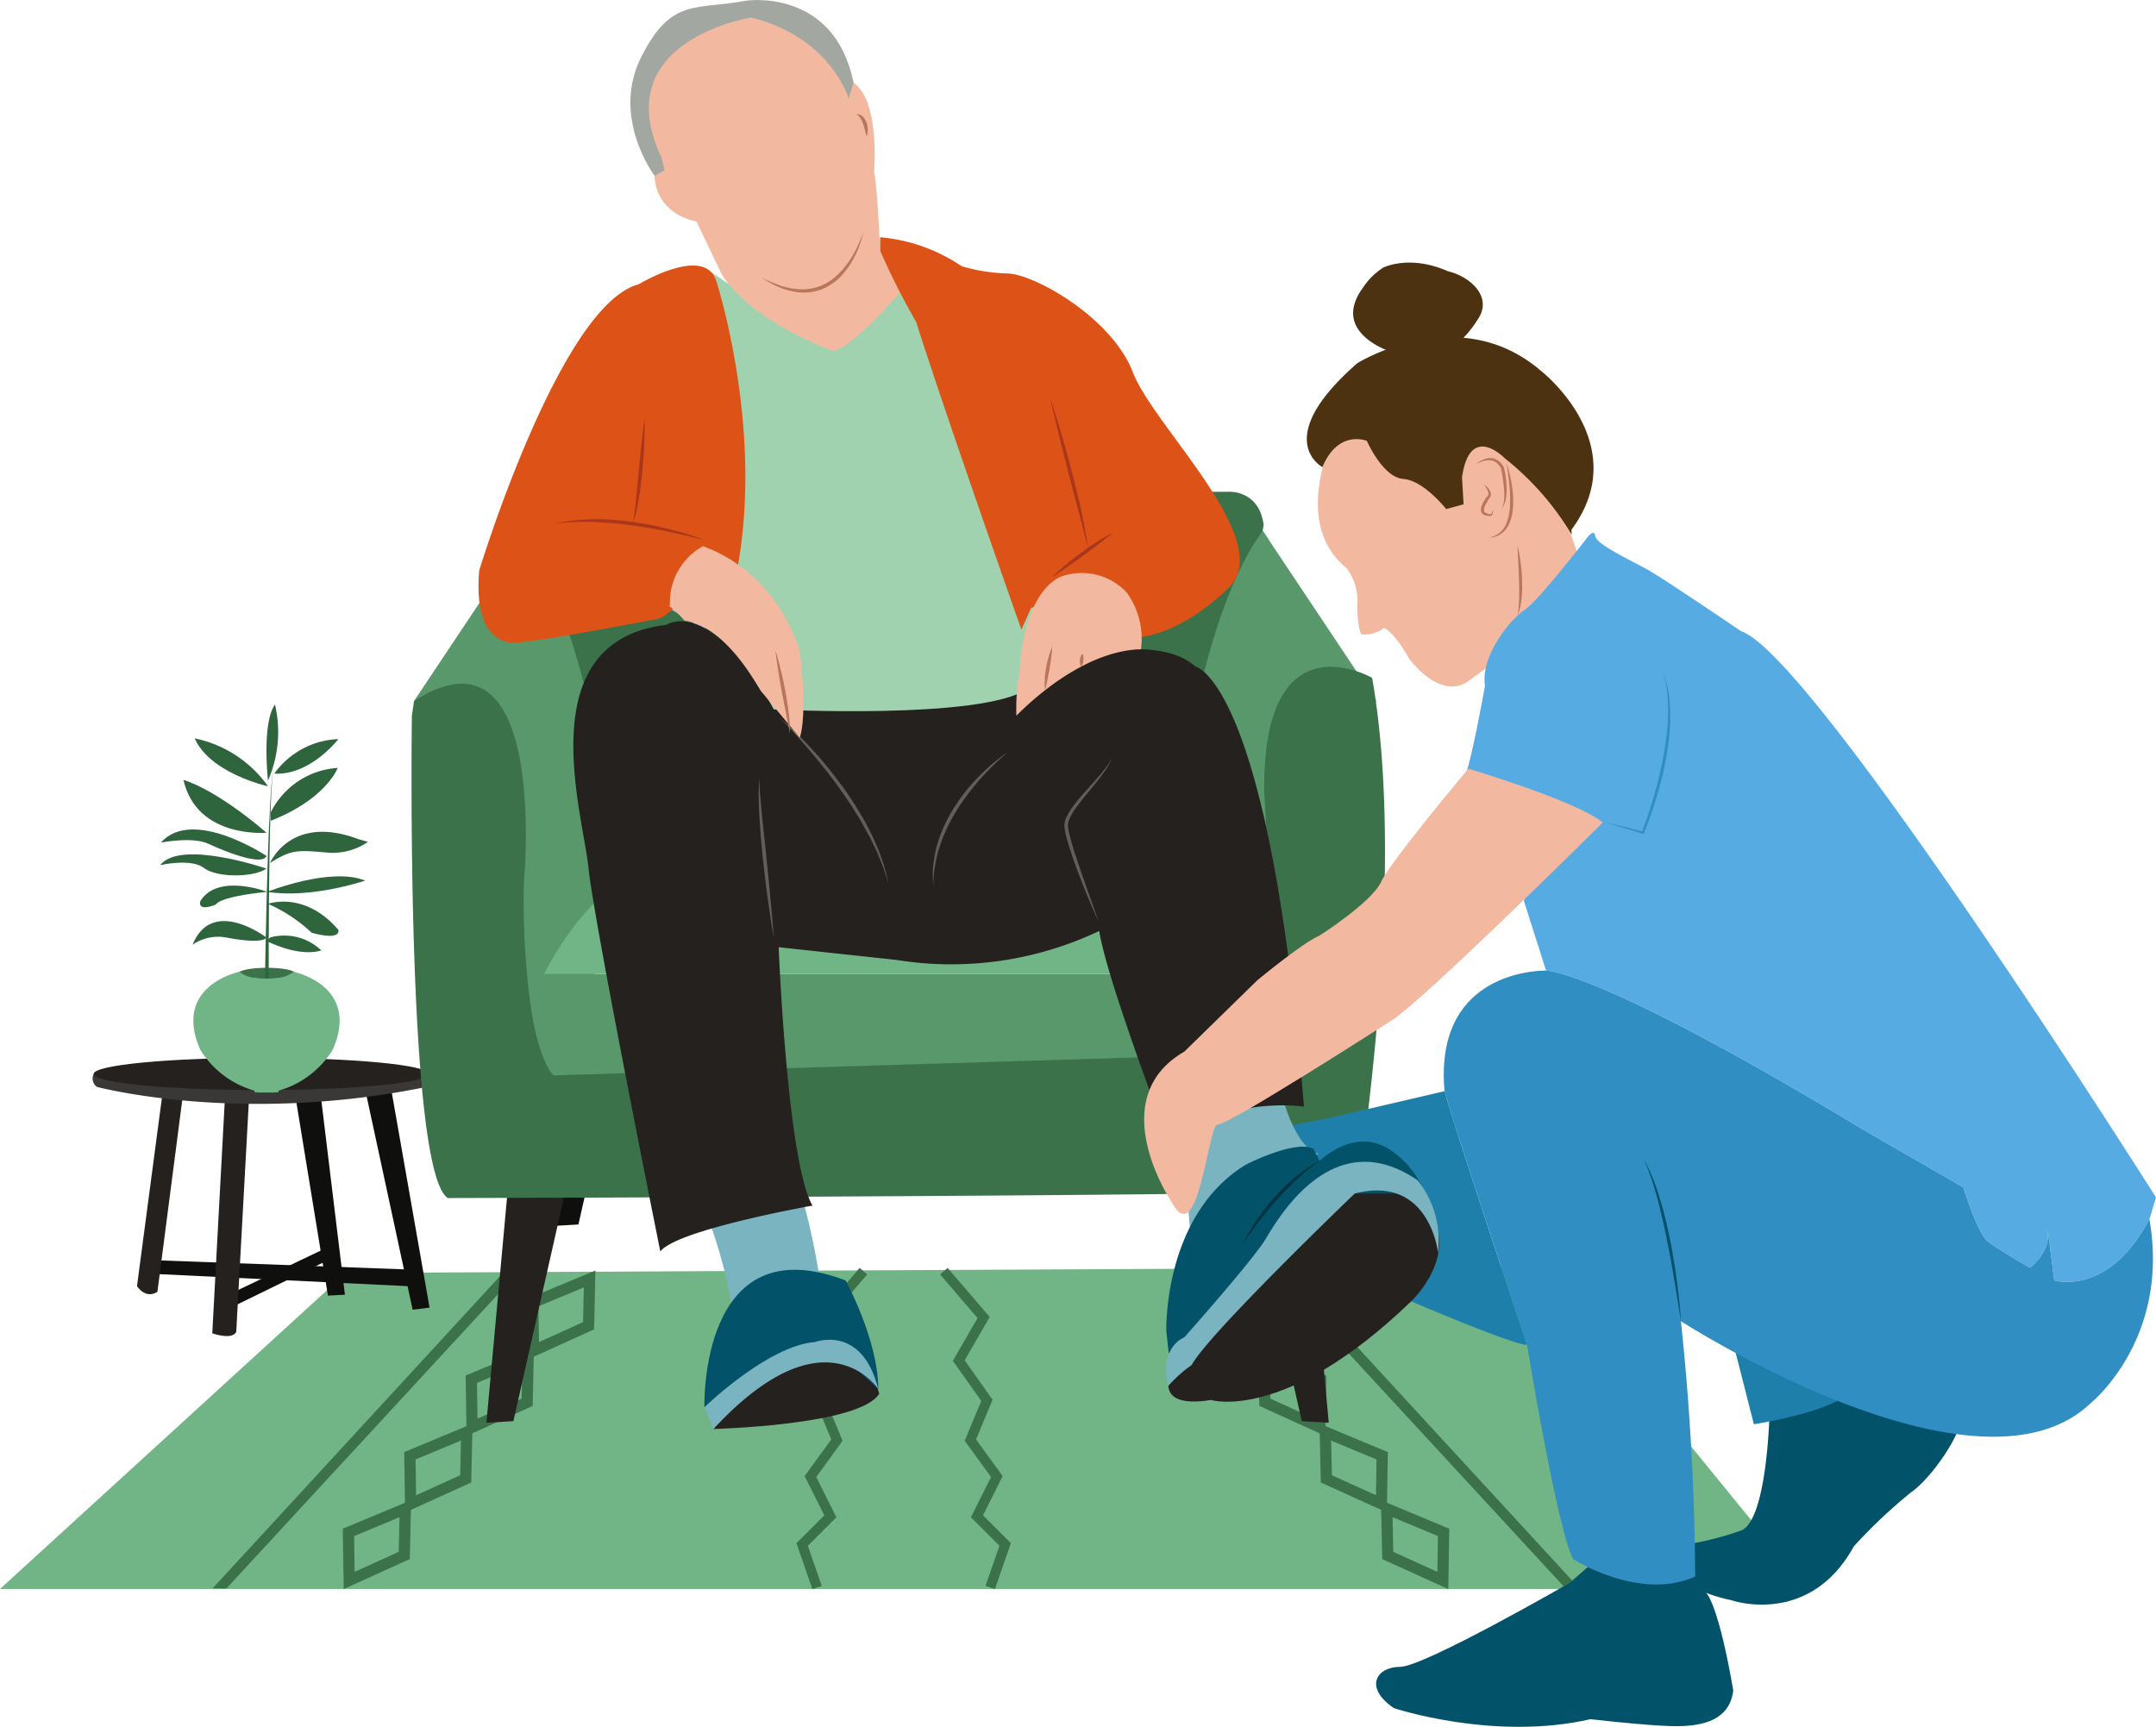 <svg xmlns="http://www.w3.org/2000/svg" xmlns:xlink="http://www.w3.org/1999/xlink" width="254.337" height="203.755" viewBox="0 0 254.337 203.755"><defs><clipPath id="a"><rect width="254.337" height="203.755" fill="none"/></clipPath></defs><path d="M40.81,130.894,0,168.187H213.2l-30.962-38Z" transform="translate(0 19.303)" fill="#71b485"/><path d="M165.279,168.037l1.642.006-34.338-37.319-1.711.026Z" transform="translate(19.404 19.382)" fill="#3b724a"/><path d="M123.087,137.5l-.15-6.941,8.057,3.354-.111,7.126Zm1.216-4.946.09,4.092,5.2,2.356.065-4.222Z" transform="translate(18.228 19.357)" fill="#3b724a"/><path d="M129.4,145.369l-.152-6.945,8.059,3.354-.113,7.128Zm1.216-4.949.091,4.092,5.2,2.36.067-4.223Z" transform="translate(19.164 20.524)" fill="#3b724a"/><path d="M135.713,153.235l-.153-6.942,8.059,3.354-.113,7.126Zm1.214-4.946.092,4.092,5.2,2.355.065-4.221Z" transform="translate(20.1 21.691)" fill="#3b724a"/><path d="M142.024,161.106l-.153-6.944,8.057,3.358-.111,7.124Zm1.216-4.948.088,4.092,5.2,2.359.065-4.22Z" transform="translate(21.035 22.858)" fill="#3b724a"/><path d="M23.481,168.037l-1.642.006,34.338-37.319,1.71.026Z" transform="translate(3.238 19.382)" fill="#3b724a"/><path d="M54.26,141.034l-.111-7.126,8.059-3.354-.152,6.941Zm1.226-6.257L55.553,139l5.2-2.356.09-4.092Z" transform="translate(8.029 19.357)" fill="#3b724a"/><path d="M47.949,148.906l-.111-7.128,8.06-3.354-.153,6.945Zm1.226-6.257.065,4.223,5.2-2.36.09-4.092Z" transform="translate(7.093 20.524)" fill="#3b724a"/><path d="M41.637,156.772l-.111-7.126,8.06-3.354-.153,6.942Zm1.226-6.257.065,4.222,5.2-2.356.09-4.092Z" transform="translate(6.157 21.691)" fill="#3b724a"/><path d="M35.327,164.642l-.111-7.124,8.059-3.358-.153,6.944Zm1.225-6.253.065,4.22,5.2-2.359.091-4.092Z" transform="translate(5.221 22.857)" fill="#3b724a"/><path d="M83.7,168.188l-1.877-5.427,3.284-3.284-2.317-4.631,3.143-4.322-1.952-4.686,3.292-4.648-2.95-5.116,4.959-5.787.891.762-4.421,5.157,2.912,5.048-3.352,4.733,1.955,4.7-3.111,4.276,2.376,4.749-3.362,3.362,1.639,4.735Z" transform="translate(12.132 19.318)" fill="#3b724a"/><path d="M103.049,168.188l-1.109-.382,1.639-4.735-3.362-3.362,2.376-4.749-3.112-4.276,1.957-4.7-3.352-4.733L101,136.207l-4.42-5.157.889-.762,4.962,5.787-2.951,5.116,3.292,4.648-1.952,4.686,3.142,4.322-2.315,4.631,3.283,3.284Z" transform="translate(14.319 19.318)" fill="#3b724a"/><g clip-path="url(#a)"><path d="M37.622,112.521,43.1,137.943l1.995-.25-4.486-25.544s-1.931-.686-2.99.373" transform="translate(5.578 16.596)" fill="#0f0f0e"/><path d="M23.406,133.74l10.965-5.235.872,1.123-10.716,5.234s-1,1.247-1.121-1.122" transform="translate(3.47 19.053)" fill="#0f0f0e"/><path d="M15.483,129.483,46.012,130.6l.5,1.993-31.027-1.5Z" transform="translate(2.296 19.198)" fill="#0f0f0e"/><path d="M30.276,112.274,34.2,136.291l2-.1-2.921-24.068s-1.885-.764-3.007.153" transform="translate(4.489 16.58)" fill="#0f0f0e"/><path d="M17.064,112.482l-2.99,22.6s1,1.579,2.408.664l2.992-23.093Z" transform="translate(2.087 16.678)" fill="#24211f"/><path d="M23.309,112.7l-1.5,27.913s2.328.829,2.825-.166l1.5-27.415Z" transform="translate(3.234 16.71)" fill="#24211f"/><path d="M13.089,110.471l-3.449-.114a1.226,1.226,0,0,0,.374,1.525s17.114,4.569,39.294-.083a2.445,2.445,0,0,0-.167-1.442l-4.9.2H20.233Z" transform="translate(1.411 16.363)" fill="#393837"/><path d="M49.125,110.6c0,1.05-8.842,1.9-19.75,1.9s-19.751-.85-19.751-1.9,8.843-1.9,19.751-1.9,19.75.851,19.75,1.9" transform="translate(1.427 16.117)" fill="#24211f"/><path d="M31.182,100.1c0,.362-1.492.655-3.332.655s-3.333-.293-3.333-.655,1.492-.652,3.333-.652,3.332.293,3.332.652" transform="translate(3.635 14.746)" fill="#3b724a"/><path d="M27.147,109.852s.083-7.769.285-15.534c.1-3.883.218-7.766.394-10.674.039-.727.073-1.394.107-1.985.056-.589.1-1.1.146-1.526.083-.845.131-1.329.131-1.329s-.039.485-.108,1.332c-.031.423-.072.937-.119,1.525-.021.593-.046,1.26-.072,1.988-.122,2.909-.169,6.792-.206,10.673-.065,7.767-.011,15.533-.011,15.533Z" transform="translate(4.025 11.684)" fill="#2e653c"/><path d="M27.553,81.372s-.748-6.812.83-8.97a14.27,14.27,0,0,1-.83,8.97" transform="translate(4.059 10.735)" fill="#2e653c"/><path d="M28.181,80.018a9.754,9.754,0,0,1,7.56-4.071s-3.323,4.32-7.56,4.071" transform="translate(4.178 11.261)" fill="#2e653c"/><path d="M27.819,84.146a9.478,9.478,0,0,1,7.892-5.235s-1.33,3.656-7.892,6.232Z" transform="translate(4.125 11.7)" fill="#2e653c"/><path d="M27.831,96.353a6.327,6.327,0,0,1,6.007,1.531s-2.208.932-6.438-1.1Z" transform="translate(4.062 14.254)" fill="#2e653c"/><path d="M27.747,89.154s2.409-5.815,10.384-2.825l1.163.333a7.333,7.333,0,0,1-4.983,1.246c-3.159-.25-3.988-.416-6.564,1.246" transform="translate(4.114 12.673)" fill="#2e653c"/><path d="M27.457,91.88s7.478-2.99,11.548-1.327c0,0-6.314,2.16-11.548,1.327" transform="translate(4.071 13.352)" fill="#2e653c"/><path d="M27.53,92.908s4.32-1.579,8.307,3.074c0,0,.416,1.33-3.158.332a18.31,18.31,0,0,0-5.149-3.406" transform="translate(4.082 13.737)" fill="#2e653c"/><path d="M28.51,96.6s-6.4-4.9-8.721.831A5.368,5.368,0,0,1,23.86,96.6s3.988.831,4.65,0" transform="translate(2.934 14.034)" fill="#2e653c"/><path d="M28.482,91.739S22.667,89.5,20.591,92.82c0,0-.5,1.331,1.828.417,0,0,.248-.914,6.063-1.5" transform="translate(3.046 13.493)" fill="#2e653c"/><path d="M28.649,86.373s-8.223.746-9.8-6.231c0,0,3.571.913,9.8,6.231" transform="translate(2.795 11.883)" fill="#2e653c"/><path d="M28.646,81.521s-6.814-1.494-8.64-5.649a14.082,14.082,0,0,1,8.64,5.649" transform="translate(2.966 11.25)" fill="#2e653c"/><path d="M28.993,88.359s-8.721-5.815-12.46-1.579c0,0,3.821-.748,5.648.166,0,0,6.149,2.907,6.812,1.412" transform="translate(2.451 12.638)" fill="#2e653c"/><path d="M29,89.474s-10.132-3.49-12.543-.415c0,0,3.656-.831,5.151.332s5.814,1.161,7.391.083" transform="translate(2.441 13.017)" fill="#2e653c"/><path d="M31.68,99.857a3.32,3.32,0,0,1-1.768.715v-.009a10.042,10.042,0,0,1-2.842,0v.009a3.331,3.331,0,0,1-1.769-.715s-7.975,1.619-4.609,9.222a11.07,11.07,0,0,0,6.379,4.809v.175a8.871,8.871,0,0,0,1.422.032,8.853,8.853,0,0,0,1.42-.032v-.175a11.08,11.08,0,0,0,6.38-4.809c3.363-7.6-4.611-9.222-4.611-9.222" transform="translate(2.945 14.806)" fill="#71b485"/><path d="M59.273,101.126l-2.618,28.631,3.18-.187,6.55-29Z" transform="translate(8.4 14.911)" fill="#0f0f0e"/><path d="M128.626,100.149l2.618,28.63-3.18-.186-6.549-29.005Z" transform="translate(18.017 14.766)" fill="#361e10"/><path d="M52.593,121.333l-2.62,28.633,3.181-.189,6.549-29Z" transform="translate(7.409 17.907)" fill="#24211f"/><path d="M135.145,121.333l2.619,28.633-3.18-.189-6.55-29Z" transform="translate(18.984 17.907)" fill="#24211f"/><path d="M53.4,55.027s-1.123-4.492,6.36-4.492h77.1s3.742-.374,4.306,3.931l-2.185,10.791L134.74,97.442l-7.734,3.494-63.125-1-5.49-11.974Z" transform="translate(7.909 7.492)" fill="#3b724a"/><path d="M54.506,56.692,42.53,74.653l8.234,9.484,5.988,30.442,6.986-7.487,2.994-11.228S63.988,66.672,55,54.446Z" transform="translate(6.306 8.073)" fill="#59986b"/><path d="M132.545,56.68l11.978,17.961-8.234,9.484L130.3,114.567l-6.986-7.487-2.992-11.228s1.84-29.1,10.82-41.325Z" transform="translate(17.84 8.085)" fill="#59986b"/><path d="M58.611,115.608l61.005-1.5,22.458-4.865-.708-9.169H56.054c-.08.155-.125.248-.125.248-3.616,6.612,2.682,15.283,2.682,15.283" transform="translate(8.127 14.838)" fill="#59986b"/><path d="M42.318,74.314s-.749,53.646,4.239,56.889c0,0,104.3-.249,107.29-1,0,0,5.988-36.428,1.749-60.381,0,0-12.975-7.487-12.727,13.473,0,0,2,29.442-2.743,30.94l-81.091,2.494s-1.595-1.276-2.632-7.713a90.246,90.246,0,0,1-.861-15.241s2.994-31.44-12.974-21.21Z" transform="translate(6.269 10.16)" fill="#3b724a"/><path d="M141.161,101.054,139.6,98.372c-8.234-10.727-14.472-8.485-14.472-8.485H68.993c-6.636-.457-12.219,9.993-13.1,11.728h85.313Z" transform="translate(8.287 13.299)" fill="#71b485"/><path d="M137.58,115.305l-4.865.936s-11.043,9.169,6.549,17.217c0,0,19.461,8.606,21.707,8.606,0,0-8.8-26.384-9.73-29.938Z" transform="translate(19.17 16.625)" fill="#1e80aa"/><path d="M121.074,142.561s-4.13,5.984,3.99,4.7c0,0,8.69,2.705,23.506-11.54,0,0,6.267-5.7,1.851-11.4l-5.128-3.417-3.7,1.283-6.412,5.412s-13.676,13.535-14.1,14.959" transform="translate(17.796 17.927)" fill="#24211f"/><path d="M132.8,110.732s1.564,8.122,4.843,8.977l-15.1,9.829s-.567-9.544-1.851-13.534Z" transform="translate(17.895 16.418)" fill="#7bb4c1"/><path d="M119.822,139.676s-.426-13.676,9.4-19.658c0,0,5.841-2.991,7.978-1.853l.711,1.425s4.275-4.274,8.549-1.138a10.42,10.42,0,0,1,3.847,4.985h-12.4l-3.7,4.557-5.841,7.266-5.984,6.838-2.279.144Z" transform="translate(17.766 17.392)" fill="#02536a"/><path d="M119.968,145.494s-1-3.988,1.992-5.413c0,0,7.979-8.976,9.547-11.54s7.977-13.819,17.951-6.981a11.452,11.452,0,0,1,2.421,8.55s-1-9.263-9.829-6.983c0,0-17.239,16.527-19.234,20.23a16.571,16.571,0,0,0-2.848,2.563Z" transform="translate(17.764 17.701)" fill="#7bb4c1"/><path d="M136.755,119.293s-.177.116-.473.34c-.15.108-.333.235-.528.4s-.423.35-.673.543c-.235.209-.491.436-.76.677-.135.118-.273.242-.415.37s-.272.271-.411.411c-.281.276-.571.562-.865.852s-.558.617-.841.928-.572.617-.838.934-.51.644-.756.953-.489.6-.719.883-.406.572-.592.828c-.358.52-.681.943-.9,1.244l-.35.466s.1-.185.279-.51.437-.787.768-1.332c.167-.271.33-.579.537-.88s.435-.61.675-.93l.736-.988c.264-.323.557-.632.838-.953s.57-.636.862-.932q.463-.429.9-.839l.433-.4c.153-.117.3-.233.447-.344.287-.224.561-.436.814-.632.53-.357.975-.649,1.3-.826a5.693,5.693,0,0,1,.517-.268" transform="translate(18.925 17.688)" fill="#003444"/><path d="M73.822,54.284,71.4,56.276s-4.7,4.775-2.493,7.552l1.977,1.05,1.939,1.513,3.99-5.555V58.343Z" transform="translate(10.129 8.049)" fill="#93bdd9"/><path d="M70.319,119.563s5.129,10.045,5.769,19.018l10.472-3.417s-1.5-11.541-4.274-16.242Z" transform="translate(10.426 17.632)" fill="#7bb4c1"/><path d="M87.112,132.787s-16.026,2.848-17.95,5.414c0,0-7.835-38.893-8.478-45.3s-7.05-26.715,9.19-28.636c0,0,5.059-3.563,12.679,9.972l14.888-4.843,14.1.319s15.387-5.447,20.727-.533c0,0,8.762,1.5,12.822,51.927,0,0-10.255-1.5-15.6,5.129,0,0-7.693-20.088-8.547-25.857A40.679,40.679,0,0,1,97.014,103.8l-13.889-1.5s1,25.36,3.988,30.488" transform="translate(8.734 9.465)" fill="#24211f"/><path d="M67.4,17.942l.034,2.706s-.178,4.274,4.951,5.414l2.992,6.268,5.128,7.407,7.265,3.7,9.118-6.125.854-6.412-3.7-1.424s-.284-7.124-.711-9.4c0,0,.711-8.263-2.422-10.4l-2.28-3.848L83.214,1.559l-6.979-1s-4.274,2.423-4.7,2.708-4.275,4.415-4.275,4.415l-1.281,4.56Z" transform="translate(9.782 0.083)" fill="#f2b9a0"/><path d="M94.3,24.878l-1.14,1,2.423,4.845s-5.7,6.7-7.979,6.981c0,0-8.261-2.849-12.251-7.837l-2.387-1.629-1.031,2.341L74.5,46.817,72.93,60.78,75.067,69.9l5.555,10.115s24.5,1.281,29.919-2.422l2.278-7.693S104.7,47.815,104.7,47.388,99,27.727,99,27.727Z" transform="translate(10.666 3.689)" fill="#a1d2b0"/><path d="M120.228,40.3c-2.457-6.412-11.54-11.539-14.745-11.647a21.167,21.167,0,0,1-5.447-.854,20.08,20.08,0,0,0-9.618-3.417v1.565a85.425,85.425,0,0,0,4.2,8.334l.025,0c3.5,11.084,12.443,36.4,12.443,36.4l1.138-2.563,5.272-1.853,4.986,3.561,2.85,1.711c5.556-.855,10.4-5.985,10.4-5.985,5.129-5.7-9.045-18.84-11.5-25.25" transform="translate(13.406 3.615)" fill="#dd5317"/><path d="M77.2,29.081S82.86,46.39,79.654,63.272a10.68,10.68,0,0,0-2.28-1.637s-5.2,7.407-7.443,7.407c0,0-12.144,2.351-15.422,2.635,0,0-6.124,1.852-5.269-8.405,0,0,9.544-31.341,18.8-33.765,0,0,7.766-4.7,9.156-.426" transform="translate(7.289 4.046)" fill="#dd5317"/><path d="M107.911,40.946l.25.745c.148.479.381,1.156.621,1.98s.534,1.781.826,2.814.593,2.136.877,3.245.558,2.218.806,3.262c.269,1.038.427,2.034.6,2.873s.281,1.549.374,2.04l.13.776s-.077-.276-.21-.76-.325-1.172-.53-2.006c-.1-.415-.216-.863-.334-1.34s-.257-.976-.4-1.493c-.284-1.033-.568-2.142-.855-3.247s-.562-2.216-.826-3.255-.491-2.013-.695-2.847-.357-1.532-.47-2.019-.171-.769-.171-.769" transform="translate(16 6.071)" fill="#aa361b"/><path d="M108.1,59.951s.393-.4,1.022-.944c.313-.273.686-.587,1.091-.915s.852-.656,1.3-.991.9-.656,1.332-.943.849-.543,1.209-.756.663-.382.873-.5.336-.185.336-.185-.1.1-.291.255-.451.38-.781.636-.71.552-1.128.858c-.207.16-.421.32-.637.487s-.439.33-.661.495c-.447.326-.9.646-1.321.947s-.822.578-1.169.808-.641.416-.845.55-.326.2-.326.2" transform="translate(16.028 8.113)" fill="#aa361b"/><path d="M74.7,55.846s-.27-.073-.743-.2-1.153-.28-1.966-.475-1.767-.386-2.793-.581c-.51-.108-1.046-.178-1.583-.279s-1.09-.168-1.641-.243-1.1-.148-1.645-.193-1.079-.116-1.6-.13-1.021-.076-1.5-.07-.93-.025-1.346-.007-.8.032-1.138.041-.633.053-.876.073c-.487.038-.766.063-.766.063l.756-.146c.24-.04.533-.109.87-.15s.723-.083,1.143-.121.876-.041,1.357-.067.99,0,1.518.006,1.067.057,1.618.1,1.108.119,1.665.18c1.11.162,2.216.348,3.242.58s1.97.488,2.779.717c1.612.472,2.648.9,2.648.9" transform="translate(8.467 7.911)" fill="#aa361b"/><path d="M66.4,42.993s.008.2.008.539.01.829-.015,1.415-.034,1.269-.083,2-.107,1.51-.176,2.287-.172,1.552-.271,2.28-.241,1.4-.336,1.977a6.406,6.406,0,0,1-.176.781c-.062.232-.116.432-.158.6-.093.327-.146.516-.146.516s.023-.193.064-.534.124-.816.178-1.4.14-1.256.2-1.983.155-1.5.216-2.277c.08-.775.156-1.55.229-2.277s.155-1.4.219-1.985.131-1.067.171-1.4.073-.533.073-.533" transform="translate(9.645 6.375)" fill="#aa361b"/><path d="M88,11.728a.415.415,0,0,1,.139,0,.482.482,0,0,1,.161.041.72.72,0,0,1,.2.09c.064.045.137.093.209.15a1.858,1.858,0,0,1,.189.216.9.9,0,0,1,.163.255c.041.094.084.189.125.285a1.46,1.46,0,0,1,.079.3c.021.1.028.2.045.293a1.81,1.81,0,0,1-.006.513,2.978,2.978,0,0,1-.092.491,2.973,2.973,0,0,1-.153-.471c-.02-.07-.038-.145-.053-.224a1.637,1.637,0,0,0-.069-.242c-.023-.084-.055-.169-.075-.256a1.084,1.084,0,0,0-.078-.256c-.032-.085-.064-.165-.1-.248a1,1,0,0,0-.107-.23c-.044-.068-.073-.147-.115-.21s-.086-.117-.125-.173a1.281,1.281,0,0,0-.125-.14.831.831,0,0,0-.107-.1.774.774,0,0,0-.11-.083" transform="translate(13.048 1.738)" fill="#b9765d"/><path d="M90.206,23.938s-.041.245-.158.663a11.728,11.728,0,0,1-.618,1.688A10.578,10.578,0,0,1,88.1,28.479a8.275,8.275,0,0,1-1.012,1.051,6.988,6.988,0,0,1-1.264.839,5.9,5.9,0,0,1-2.9.6,6.727,6.727,0,0,1-1.349-.207,5.728,5.728,0,0,1-.6-.176,5.338,5.338,0,0,1-.551-.2l-.494-.206c-.155-.072-.3-.153-.429-.223a7.426,7.426,0,0,1-.682-.384l-.573-.365s.222.108.612.294c.189.1.433.2.708.309s.594.23.94.35a5.657,5.657,0,0,0,.545.16,5.6,5.6,0,0,0,.593.135,8.252,8.252,0,0,0,1.291.133,5.926,5.926,0,0,0,1.369-.134,5.381,5.381,0,0,0,1.334-.468,6.64,6.64,0,0,0,1.19-.772,8.937,8.937,0,0,0,.988-.978,11.409,11.409,0,0,0,1.4-2.054,15.96,15.96,0,0,0,.756-1.61c.158-.4.235-.635.235-.635" transform="translate(11.602 3.549)" fill="#b9765d"/><path d="M79.732,98.769s-.052-.292-.144-.8-.212-1.239-.335-2.116-.285-1.9-.419-3-.28-2.272-.4-3.448c-.059-.589-.116-1.177-.172-1.756s-.091-1.153-.136-1.7-.073-1.087-.107-1.595-.036-.988-.054-1.432-.026-.851-.031-1.209c.016-.362.03-.677.042-.938.029-.516.046-.81.046-.81s.013.3.037.813c.009.257.022.571.033.928.037.358.078.762.114,1.2s.078.917.123,1.422.111,1.036.171,1.586c.114,1.1.235,2.275.358,3.447s.237,2.349.348,3.451.2,2.13.282,3.012c.161,1.765.242,2.944.242,2.944" transform="translate(11.555 11.856)" fill="#625e5c"/><path d="M113.4,97.23l-.389-.853c-.235-.547-.589-1.324-.974-2.271s-.837-2.05-1.272-3.253c-.218-.6-.44-1.225-.648-1.867s-.412-1.292-.584-1.96a6.768,6.768,0,0,1-.173-1.043l-.009-.137a.991.991,0,0,1,.016-.152l.034-.25a5.6,5.6,0,0,1,.179-.534,8.577,8.577,0,0,1,1.086-1.69c.392-.516.8-.975,1.193-1.416s.759-.849,1.1-1.231.643-.733.9-1.054.477-.61.645-.854a5.2,5.2,0,0,0,.351-.591c.071-.142.111-.218.111-.218s-.031.079-.091.226a4.254,4.254,0,0,1-.3.627c-.149.257-.342.568-.586.906s-.524.718-.847,1.115c-.642.8-1.415,1.707-2.181,2.715a8.211,8.211,0,0,0-1.015,1.624c-.051.146-.1.276-.141.425l-.031.25a.938.938,0,0,0-.011.1l.011.117a6.626,6.626,0,0,0,.175.965c.16.652.344,1.3.549,1.939s.409,1.261.619,1.865c.416,1.2.8,2.331,1.148,3.291L113.4,97.23" transform="translate(16.213 11.544)" fill="#625e5c"/><path d="M104.574,77.359s-.224.186-.6.525-.9.838-1.515,1.458a29.285,29.285,0,0,0-1.966,2.214c-.342.418-.673.87-1.006,1.329s-.646.943-.943,1.435-.586.992-.831,1.5-.486,1.013-.682,1.515-.37.993-.512,1.466-.255.929-.332,1.355-.133.816-.192,1.163c-.033.353-.062.659-.08.911-.018.51-.028.8-.028.8s-.021-.289-.055-.8c0-.254,0-.565,0-.922a11.775,11.775,0,0,1,.115-1.192,12.93,12.93,0,0,1,.269-1.4,13.4,13.4,0,0,1,.458-1.52,15.44,15.44,0,0,1,.664-1.564c.249-.524.536-1.033.838-1.541a21.458,21.458,0,0,1,2.024-2.779,25.212,25.212,0,0,1,2.088-2.151c.642-.594,1.223-1.036,1.629-1.348s.655-.459.655-.459" transform="translate(14.209 11.47)" fill="#625e5c"/><path d="M80.12,73.761s1.141.944,2.693,2.537c.381.406.8.835,1.226,1.31.216.234.433.478.659.723s.436.519.66.782c.454.528.885,1.1,1.34,1.672s.875,1.183,1.317,1.78c.4.622.826,1.233,1.207,1.858.363.635.761,1.233,1.075,1.856s.656,1.2.9,1.8.514,1.13.7,1.654.356,1,.5,1.434.217.816.3,1.129c.155.629.242.989.242.989l-.32-.966c-.108-.3-.2-.684-.377-1.1s-.369-.882-.571-1.4-.493-1.038-.762-1.61c-.132-.287-.284-.574-.451-.86s-.323-.589-.489-.891c-.317-.61-.721-1.2-1.089-1.823s-.812-1.213-1.219-1.826c-.429-.6-.845-1.2-1.284-1.781s-.866-1.149-1.308-1.678-.855-1.058-1.268-1.539-.8-.931-1.169-1.349c-.741-.822-1.357-1.51-1.809-1.97s-.707-.73-.707-.73" transform="translate(11.879 10.937)" fill="#625e5c"/><path d="M78.98,2.068S61.883,4.774,68.438,18.6l.356,1.5-1.177.642s-5.163-6.84-1.6-13.962,6.41-5.556,12.394-6.7c0,0,10.4-1.569,12.679,9.688l-.571,1.852S88.381,4.348,78.98,2.068" transform="translate(9.602 0)" fill="#a3a7a2"/><path d="M119.119,67.882a9.311,9.311,0,0,0-1.71-6.731,7.255,7.255,0,0,0-7.8-1.818c-4.594,2.245-4.809,11.112-4.809,11.112a25,25,0,0,0-.378,5.272c3.844-3.856,9.391-7.727,14.7-7.835" transform="translate(15.479 8.73)" fill="#f2b9a0"/><path d="M84.165,68.506c-2.726-8.339-8.641-11.383-11.423-12.382a7.56,7.56,0,0,0-3.893,7l-.149.006a12.849,12.849,0,0,1,1.859,1.774c2.995.426,5.979,3.128,8.977,8.263l4.629,5.555c.951-3.051,0-10.22,0-10.22" transform="translate(10.186 8.322)" fill="#f2b9a0"/><path d="M108.213,66.441s-.008.332-.057.82c-.023.245-.06.526-.107.827s-.093.621-.142.94-.118.635-.185.932c-.047.3-.1.575-.154.814a8.17,8.17,0,0,1-.209.8,7.8,7.8,0,0,1-.034-.822c0-.247.006-.535.025-.842s.085-.629.137-.951.113-.645.2-.943.158-.571.235-.8a6.013,6.013,0,0,1,.3-.767" transform="translate(15.913 9.851)" fill="#b9765d"/><path d="M111.311,67.394a.366.366,0,0,0-.056-.048c-.006,0-.021-.015-.021,0s0,.023.049.023c.036-.018.02,0,.031-.009s.016.04.021.072a1.95,1.95,0,0,1,.029.509,1.762,1.762,0,0,1-.13.511.973.973,0,0,1-.137.229.983.983,0,0,1-.108-.245,1.453,1.453,0,0,1-.052-.534,1.29,1.29,0,0,1,.161-.527.7.7,0,0,1,.084-.109c.022-.017.009-.021.061-.037s.069.02.082.034a.094.094,0,0,1,.009.059.194.194,0,0,1-.023.077" transform="translate(16.448 9.967)" fill="#b9765d"/><path d="M79.655,66.813s.051.15.129.411.192.637.308,1.093c.24.906.522,2.123.748,3.353.115.614.217,1.231.3,1.812s.14,1.128.18,1.594.04.863.049,1.136,0,.433,0,.433-.034-.156-.083-.425c-.023-.137-.052-.3-.083-.483s-.084-.4-.126-.626c-.179-.919-.417-2.14-.653-3.363s-.435-2.455-.567-3.381c-.062-.467-.113-.854-.15-1.124s-.047-.429-.047-.429" transform="translate(11.81 9.906)" fill="#b9765d"/><path d="M73.3,147.249v1.175S90.6,148,92.85,144.258l-2.029-6.841-3.741-1.28-9.509,2.671Z" transform="translate(10.868 20.185)" fill="#24211f"/><path d="M72.366,146.7s-.641-21.584,16.668-14.957c0,0,3.846,7.052,3.846,12.823l-5.342-4.917-8.761,3.847s-5.129,4.489-6.411,3.2" transform="translate(10.729 19.346)" fill="#02536a"/><path d="M73.435,148.2l-1.069-2.565s7.48-7.265,13.036-7.693c0,0,5.556-2.137,7.479,5.558,0,0-6.2-9.618-19.446,4.7" transform="translate(10.73 20.412)" fill="#7bb4c1"/><path d="M183.309,144.967s-.186,13.285-3.368,14.6a37.187,37.187,0,0,1-8.047,1.871s-1.871,4.492,6.924,6.363c0,0,9.169,3.182,14.409-6.363a60.893,60.893,0,0,1,6.737-6.363c2.432-1.682,5.8-6.737,5.8-8.421l-8.233-2.806-7.674-2.057s-4.491,3.555-6.549,3.181" transform="translate(25.462 21.023)" fill="#02536a"/><path d="M138.359,42.7s-6.924,11.975.375,17.964a6.234,6.234,0,0,1,1.309,4.3c0,2.994.5,3.554.5,3.554a3.661,3.661,0,0,0,2.62-.746s1,.124,2.994,3.617c0,0,3.867,5.365,7.36,2.371l2.245-1.621,7.861-8.607,2.619-3.871s-.873-2.618-1.872-5.61l-1.747-4.492s-3.99-3.87-4.366-4.118-9.73-.749-9.73-.749Z" transform="translate(20.074 6.331)" fill="#f2b9a0"/><path d="M197.195,125l12.1,6.986s1.748,5.489,2.868,6.361,4.99,3.12,4.99,3.12,2.372-1.747,2.122-4.118.749,5.615.749,5.615,6.363,2,11.228-7.236l.779-2.558s-40.451-64.06-48.932-66.8c0,0-8.985-6.115-10.981-7.238s-6.112-2.994-6.236-3.991-1.03.28-1.03.28-5.708,7.393-7.3,8.42-5.241,5.334-4.68,8.983c0,0-1.807,10.043-2.432,10.666l9.077,4.212L157.46,98.175l2.62,8.235s5.926-.249,37.114,18.588" transform="translate(22.306 8.118)" fill="#56ace2"/><path d="M167.413,160.2l-3.182,2.806s-17.217,9.918-20.024,9.918-4.3,2.432-.748,4.865c0,0,11.788,3.932,23.2,1.311,0,0,4.866.561,8.047.748s8.233.374,8.8-4.117c0,0-1.873-11.6-3.742-11.976l-1.5-2.807Z" transform="translate(20.962 23.753)" fill="#02536a"/><path d="M178.066,138.037l2.432,9.546s11.039-1.685,11.976-4.68l-8.606-4.679Z" transform="translate(26.402 20.467)" fill="#1e80aa"/><path d="M164.947,86.786c.741.172,1.478.358,2.218.54s1.473.372,2.21.56l-.141.069c.291-.749.55-1.511.8-2.277s.494-1.533.707-2.308c.109-.388.22-.775.313-1.167s.2-.779.286-1.174l.265-1.175.225-1.184c.082-.4.13-.8.188-1.193s.123-.795.148-1.2l.114-1.2.045-1.2c.029-.4-.015-.8-.02-1.2l-.023-.6c-.014-.2-.045-.4-.067-.6l-.071-.6a3.487,3.487,0,0,0-.1-.6l-.269-1.179.349,1.161a3.449,3.449,0,0,1,.133.595l.108.6c.031.2.074.4.1.6l.044.607c.02.4.079.81.063,1.216l0,1.219c-.022.4-.052.81-.084,1.214s-.085.807-.137,1.21-.1.807-.176,1.2l-.214,1.2-.258,1.19c-.09.4-.2.785-.3,1.179s-.217.781-.33,1.169c-.224.78-.473,1.551-.738,2.315-.13.385-.281.762-.421,1.14s-.3.753-.458,1.129l-.041.1-.1-.03c-.729-.217-1.462-.427-2.186-.655s-1.455-.442-2.179-.676" transform="translate(24.457 10.246)" fill="#308ec2"/><path d="M231.566,129.057c-4.865,9.232-11.228,7.236-11.228,7.236s-1-7.984-.749-5.615-2.122,4.118-2.122,4.118-3.866-2.245-4.99-3.12-2.868-6.361-2.868-6.361l-12.1-6.986C166.32,99.491,160.394,99.74,160.394,99.74s-13.288-.374-11.976,14.222c.934,3.555,9.73,29.939,9.73,29.939s3.555,21.707,5.427,25.264c0,0,7.86,5.052,14.407,2.059A299.3,299.3,0,0,0,176.3,141.1s34.806,22.457,48.278,9.732c0,0,9.482-7.548,6.988-21.77" transform="translate(21.992 14.788)" fill="#308ec2"/><path d="M155.027,47.589s.06.149.142.415.2.649.3,1.118a15.978,15.978,0,0,1,.279,1.614c.033.3.062.61.071.927s.008.638,0,.965a7.953,7.953,0,0,1-.116.961,5.245,5.245,0,0,1-.251.911,3.479,3.479,0,0,1-.417.789,2.274,2.274,0,0,1-.265.319,2.307,2.307,0,0,1-.87.593,2.951,2.951,0,0,1-.491.142c-.135.025-.25.023-.323.032l-.115.009s.157-.038.42-.113a2.58,2.58,0,0,0,.45-.2,1.682,1.682,0,0,0,.251-.161,2,2,0,0,0,.256-.207,1.692,1.692,0,0,0,.241-.26,2.069,2.069,0,0,0,.217-.31,3.908,3.908,0,0,0,.335-.749,7.206,7.206,0,0,0,.305-1.786,15.247,15.247,0,0,0-.022-1.838c-.042-.588-.091-1.14-.158-1.609-.124-.942-.239-1.569-.239-1.569" transform="translate(22.681 7.056)" fill="#b9765d"/><path d="M151.583,47.854a3.1,3.1,0,0,1,.781-.54,2.226,2.226,0,0,1,.452-.17,1.324,1.324,0,0,1,.241-.051,1.84,1.84,0,0,1,.25-.021l.254.015.25.059a1.434,1.434,0,0,1,.238.1.957.957,0,0,1,.219.135,1.273,1.273,0,0,1,.2.16l.173.185a1.251,1.251,0,0,1,.148.2l.134.209.011.017.008.029a12.155,12.155,0,0,1,.217,1.218,11.927,11.927,0,0,1,.1,1.233c0,.207,0,.412-.016.619a2.358,2.358,0,0,1-.029.31c-.015.1-.02.206-.045.309a3.393,3.393,0,0,1-.168.6c-.042.1-.092.189-.139.282s-.129.163-.191.243c.047-.093.1-.181.137-.271l.087-.287.051-.3.023-.3a2.889,2.889,0,0,0,.011-.3c0-.1,0-.2,0-.3,0-.2-.016-.4-.033-.6a21.177,21.177,0,0,0-.355-2.383l.017.047-.117-.184a1.378,1.378,0,0,0-.121-.178l-.14-.164a.913.913,0,0,0-.158-.14.67.67,0,0,0-.171-.118c-.063-.03-.122-.071-.186-.094l-.2-.065-.21-.029a1.955,1.955,0,0,0-.217,0,1.444,1.444,0,0,0-.222.02,2.785,2.785,0,0,0-.437.1,3.793,3.793,0,0,0-.841.39" transform="translate(22.475 6.979)" fill="#b9765d"/><path d="M152.529,49.789a1.715,1.715,0,0,1,.183.148,2.2,2.2,0,0,1,.418.473,1.16,1.16,0,0,1,.18.415.64.64,0,0,1-.007.282.789.789,0,0,1-.136.254,6.353,6.353,0,0,0-.48.819,1.144,1.144,0,0,0-.16.789c.045.087.115.135.268.2a2.223,2.223,0,0,0,.357.124c.106.017.168.008.223-.063a.981.981,0,0,0,.108-.222c.047-.141.075-.222.075-.222a2.056,2.056,0,0,1,0,.235.847.847,0,0,1-.06.28.323.323,0,0,1-.14.156.447.447,0,0,1-.224.048,1.729,1.729,0,0,1-.433-.075.7.7,0,0,1-.463-.3.86.86,0,0,1-.067-.59,2.345,2.345,0,0,1,.178-.514,4.464,4.464,0,0,1,.557-.862.52.52,0,0,0,.1-.144.289.289,0,0,0,.024-.154,1.129,1.129,0,0,0-.092-.35,3.967,3.967,0,0,0-.286-.527l-.126-.2" transform="translate(22.559 7.382)" fill="#b9765d"/><path d="M155.9,56.063s.033.126.083.349.117.541.179.926a22.151,22.151,0,0,1,.279,2.844c.015.521.014,1.045-.018,1.534-.007.243-.038.48-.062.7s-.062.435-.093.627a4.245,4.245,0,0,1-.119.524,2.839,2.839,0,0,1-.121.4c-.077.216-.127.334-.127.334s.02-.13.06-.353a3.256,3.256,0,0,0,.055-.4c.011-.157.036-.331.044-.525.054-.768.052-1.8.015-2.824-.007-.516-.038-1.03-.056-1.515s-.046-.934-.064-1.321c-.031-.779-.053-1.3-.053-1.3" transform="translate(23.116 8.312)" fill="#b9765d"/><path d="M155.789,78.988s12.974,3.867,15.845,6.363c0,0-21.584,21.459-25.076,23.455,0,0-19.213,12.351-20.335,12.164s-2.246,15.158-5.427,9.169c0,0-8.235-12.165,1.5-17.779l8.609-8.419s5.427-4.492,7.3-5.241c0,0,6.174-3.929,7.295-6.363s10.293-13.349,10.293-13.349" transform="translate(17.428 11.712)" fill="#f2b9a0"/><path d="M136.094,49.977s-6.175-3.276,4.118-12.258c0,0,11.975-7.486,21.706.936,0,0,11.042,8.61,3.556,18.712l.028.574a33.241,33.241,0,0,0-7.887-9s-4.118-4.3-5.051,2.246l.186,3.182-2.057.56s-2.623-3.367-5.054-3.554-4.3-4.493-4.3-4.493-3.368-1.4-5.241,3.09" transform="translate(19.906 5.138)" fill="#4d3211"/><path d="M173.253,138.212s-.193-1.211-.48-3.026c-.139-.909-.33-1.965-.52-3.095-.1-.563-.2-1.148-.315-1.74s-.225-1.193-.356-1.79c-.114-.6-.235-1.2-.369-1.786s-.268-1.163-.4-1.72-.281-1.09-.413-1.6-.289-.979-.42-1.419-.282-.83-.405-1.182c-.062-.176-.119-.34-.173-.491s-.124-.284-.178-.406c-.214-.491-.334-.773-.334-.773s.146.271.4.742c.062.121.135.249.206.4s.135.308.21.481c.146.342.328.726.472,1.163s.338.9.483,1.41.332,1.032.467,1.595.3,1.132.431,1.722.272,1.188.394,1.79.227,1.207.332,1.8.2,1.183.292,1.75c.178,1.137.3,2.2.409,3.118s.168,1.678.212,2.214.06.841.06.841" transform="translate(25.041 17.672)" fill="#02536a"/><path d="M150.1,27.974l0-.011C145.566,26,142.5,27.6,142.5,27.6l.006.018a7.809,7.809,0,0,0-2.346,2.351c-3.838,5.241,3.18,7.486,3.18,7.486,1.216,1.871,7.391-.56,7.391-.56s1.4-.656,3.089-3.369c1.621-2.613-1.1-4.961-3.723-5.548" transform="translate(20.612 4.001)" fill="#4d3211"/></g></svg>